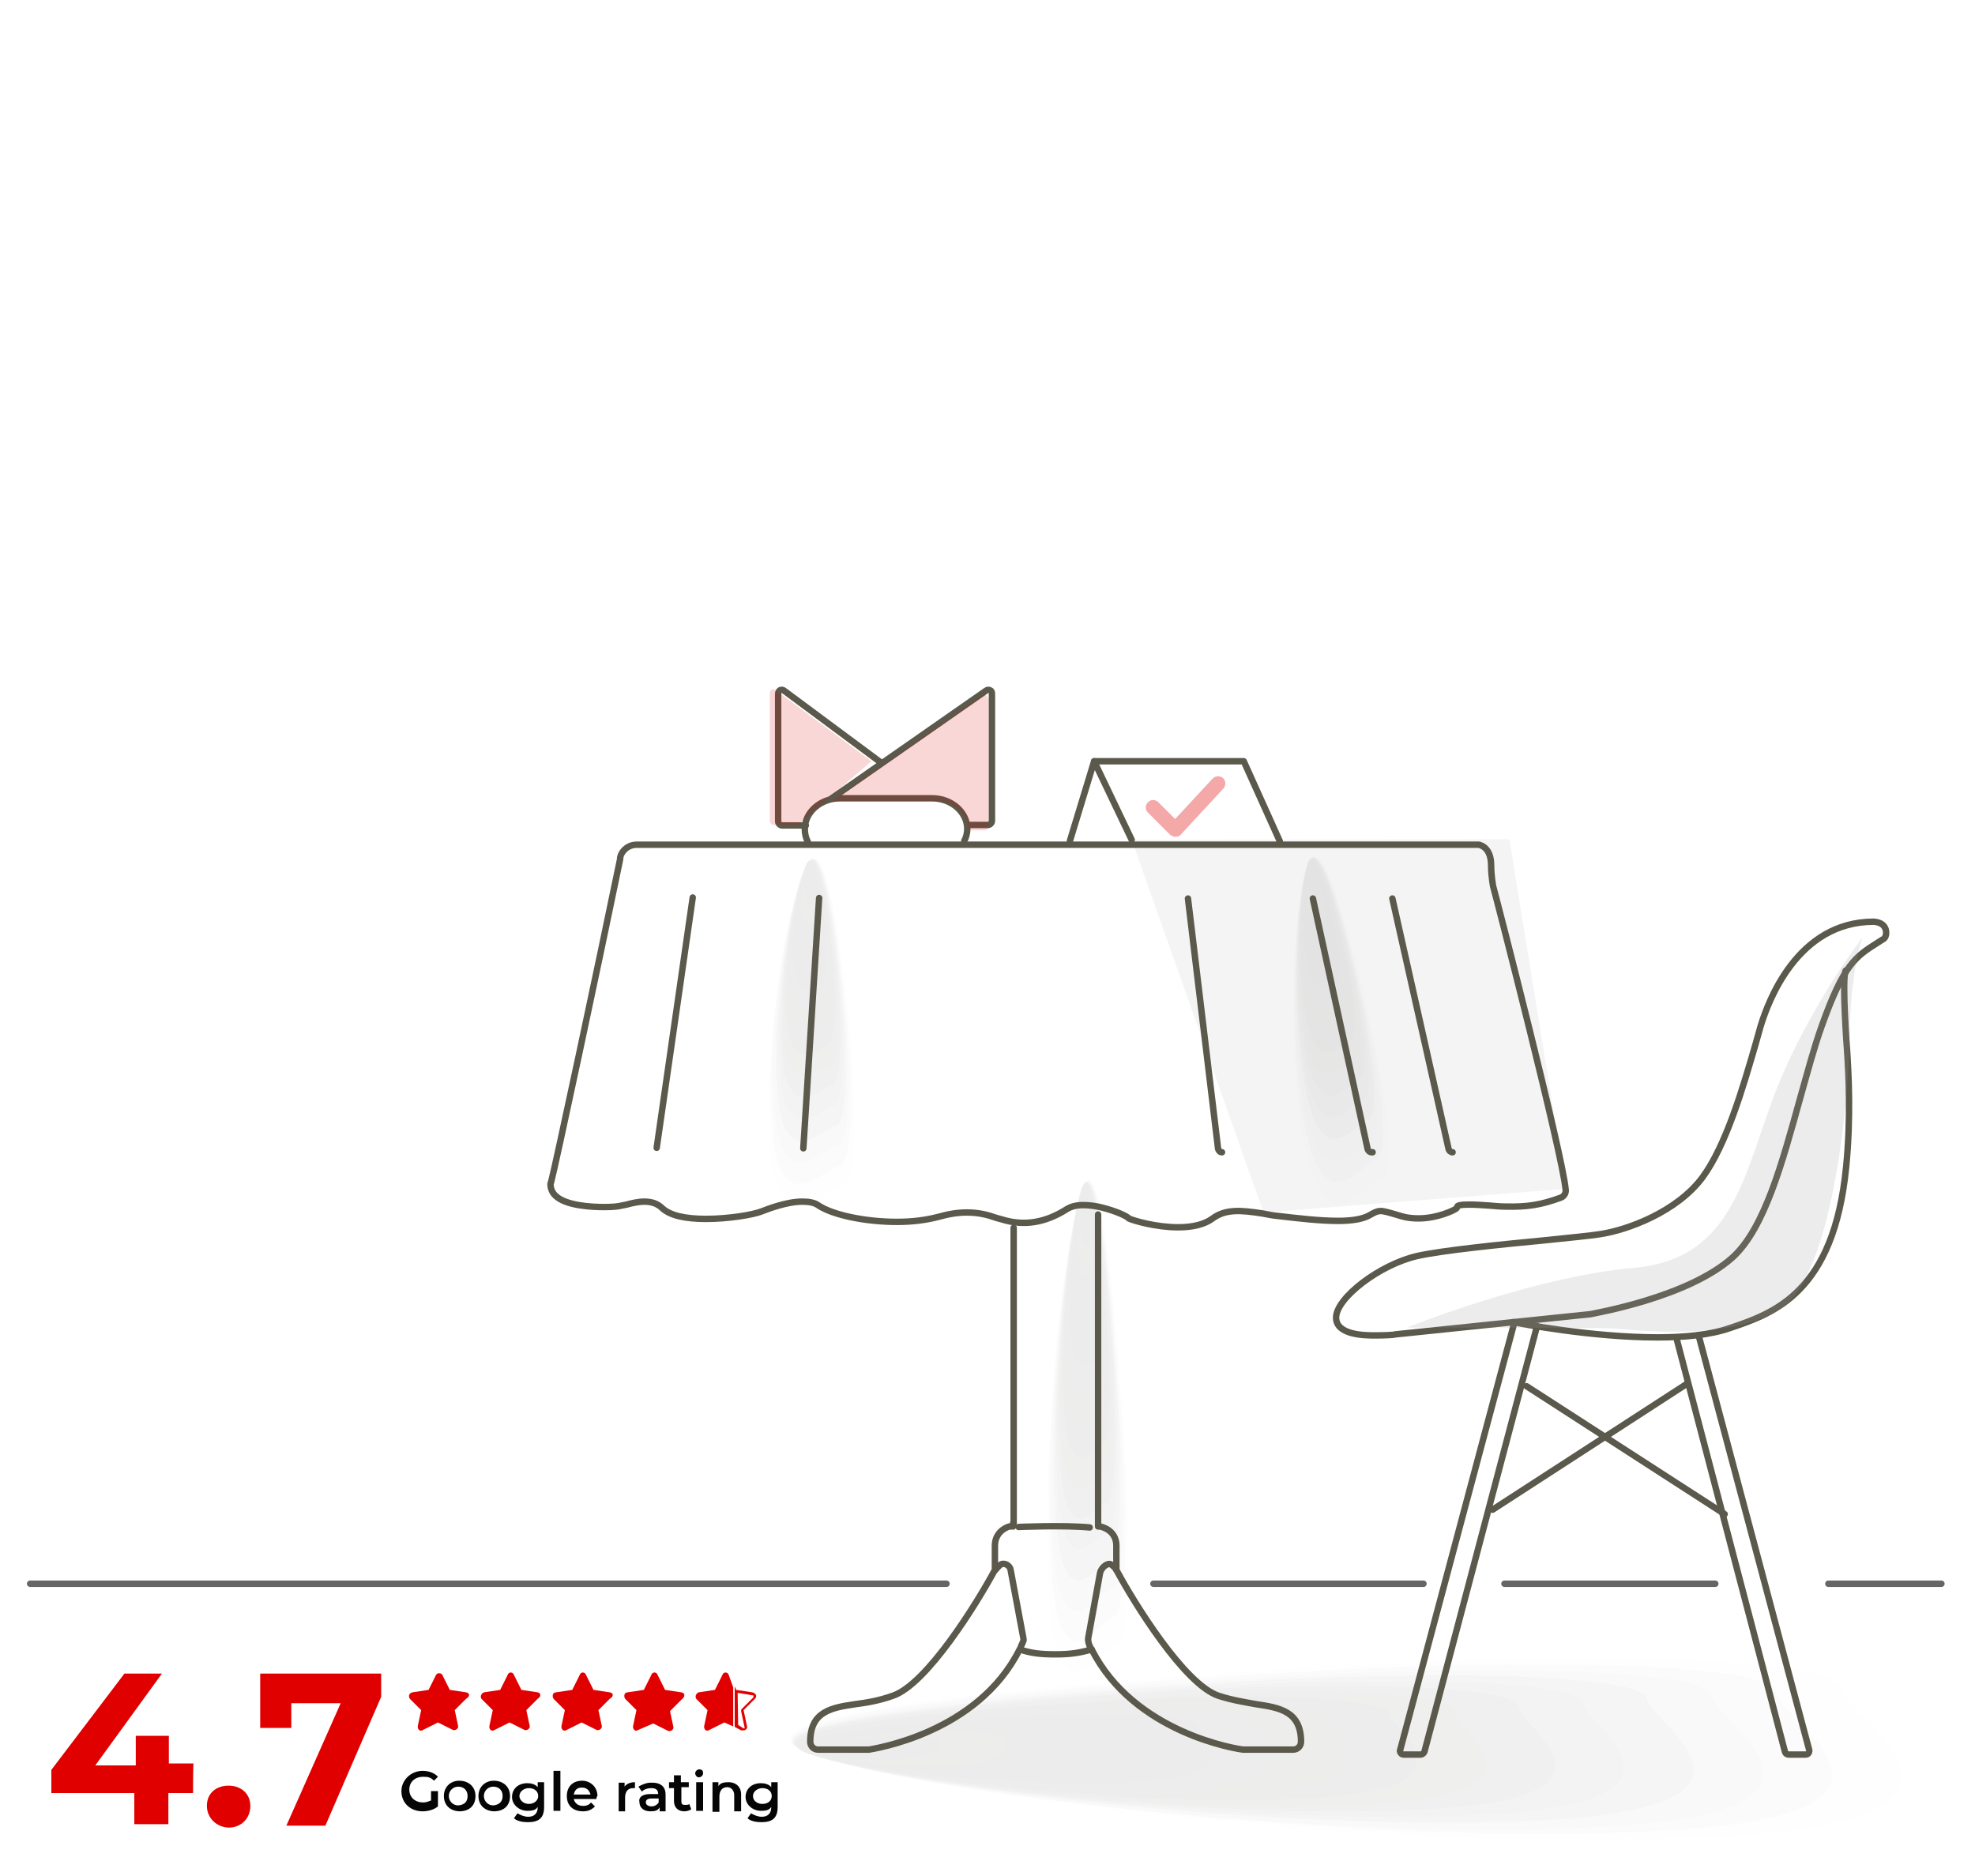 <?xml version="1.0" encoding="utf-8"?>
<!-- Generator: Adobe Illustrator 27.8.0, SVG Export Plug-In . SVG Version: 6.00 Build 0)  -->
<svg version="1.1" xmlns="http://www.w3.org/2000/svg" xmlns:xlink="http://www.w3.org/1999/xlink" x="0px" y="0px"
	 viewBox="0 0 400 380" style="enable-background:new 0 0 400 380;" xml:space="preserve">
<style type="text/css">
	.st0{fill:none;stroke:#666666;stroke-width:1.3;stroke-linecap:round;stroke-linejoin:round;stroke-miterlimit:10;}
	.st1{opacity:0.13;fill:#ADADAD;enable-background:new    ;}
	.st2{opacity:0.19;}
	.st3{fill:#A09C9B;fill-opacity:0;}
	.st4{opacity:6.250000e-02;fill:#A09C9B;enable-background:new    ;}
	.st5{opacity:0.125;fill:#A09C9B;enable-background:new    ;}
	.st6{opacity:0.188;fill:#A09C9B;enable-background:new    ;}
	.st7{opacity:0.25;fill:#A09C9B;enable-background:new    ;}
	.st8{opacity:0.312;fill:#A09C9B;enable-background:new    ;}
	.st9{opacity:0.375;fill:#A09C9B;enable-background:new    ;}
	.st10{opacity:0.438;fill:#A09C9B;enable-background:new    ;}
	.st11{opacity:0.5;fill:#A09C9B;enable-background:new    ;}
	.st12{opacity:0.562;fill:#A09C9B;enable-background:new    ;}
	.st13{opacity:0.625;fill:#A09C9B;enable-background:new    ;}
	.st14{opacity:0.688;fill:#A09C9B;enable-background:new    ;}
	.st15{opacity:0.75;fill:#A09C9B;enable-background:new    ;}
	.st16{opacity:0.812;fill:#A09C9B;enable-background:new    ;}
	.st17{opacity:0.875;fill:#A09C9B;enable-background:new    ;}
	.st18{opacity:0.938;fill:#A09C9B;enable-background:new    ;}
	.st19{fill:#A09C9B;}
	.st20{fill:none;stroke:#5A594B;stroke-width:1.3;stroke-linecap:round;stroke-linejoin:round;stroke-miterlimit:10;}
	.st21{opacity:0.16;fill:#E00000;enable-background:new    ;}
	.st22{fill:#E00000;}
	.st23{fill:#050505;}
	.st24{opacity:0.34;fill:#E00000;enable-background:new    ;}
	.st25{display:none;}
</style>
<g id="Layer_1">
	<path class="st0" d="M404.8,322.5"/>
	<polygon class="st1" points="305.7,170 229.2,170.1 255.9,245.6 317.2,240.8 	"/>
	<g class="st2">
		<path class="st3" d="M226.5,338.9c-2.7,0.2-12.2,18.3-14.4-9.3c-2.7-34.6,4.6-90.3,8.4-90.7c2.7-0.3,5.3,22.1,7.3,49.6
			C229.9,316.1,229.3,338.7,226.5,338.9z"/>
		<path class="st4" d="M226.1,333.1c-2.6,0.2-11.5,17-13.5-8.9c-2.5-32.5,4.3-84.8,7.9-85.2c2.6-0.3,5.1,20.7,6.9,46.7
			C229.2,311.6,228.7,332.9,226.1,333.1z"/>
		<path class="st5" d="M225.6,327.3c-2.4,0.2-10.8,15.8-12.6-8.5c-2.4-30.5,4.1-79.4,7.4-79.8c2.4-0.2,4.8,19.5,6.5,43.8
			C228.7,307.2,228.1,327.2,225.6,327.3z"/>
		<path class="st6" d="M225.2,321.6c-2.3,0.2-10.1,14.6-11.9-8.1c-2.2-28.4,3.8-73.9,6.9-74.3c2.3-0.2,4.6,18.1,6.1,40.9
			C228.1,302.8,227.5,321.4,225.2,321.6z"/>
		<path class="st7" d="M224.9,315.9c-2.1,0.1-9.4,13.4-11-7.7c-2-26.4,3.5-68.5,6.4-68.8c2.1-0.2,4.2,16.9,5.7,38
			S227,315.6,224.9,315.9z"/>
		<path class="st8" d="M224.5,310.1c-1.9,0.1-8.7,12.1-10.2-7.4c-1.8-24.4,3.1-63.1,5.8-63.4c1.9-0.2,3.9,15.6,5.4,35.1
			C226.9,293.9,226.4,309.9,224.5,310.1z"/>
		<path class="st9" d="M224.1,304.3c-1.8,0.1-7.9,10.9-9.3-6.9c-1.7-22.3,2.8-57.7,5.4-57.9c1.8-0.2,3.6,14.3,5,32.2
			C226.3,289.5,225.9,304.1,224.1,304.3z"/>
		<path class="st10" d="M223.6,298.5c-1.7,0.1-7.2,9.7-8.5-6.6c-1.5-20.3,2.6-52.2,4.8-52.5c1.7-0.1,3.3,13,4.4,29.3
			C225.7,285,225.3,298.4,223.6,298.5z"/>
		<path class="st11" d="M223.2,292.8c-1.5,0.1-6.5,8.4-7.6-6.2c-1.4-18.3,2.3-46.8,4.4-47c1.5-0.1,3,11.7,4,26.4
			C225.2,280.6,224.8,292.7,223.2,292.8z"/>
		<path class="st12" d="M222.8,287c-1.3,0.1-5.8,7.2-6.8-5.9c-1.3-16.2,2-41.3,3.8-41.5c1.3-0.1,2.8,10.4,3.6,23.5
			C224.5,276.2,224.1,286.9,222.8,287z"/>
		<path class="st13" d="M222.4,281.2c-1.2,0.1-4.9,6-5.9-5.4c-1.1-14.1,1.7-35.9,3.3-36.1c1.2-0.1,2.4,9.1,3.3,20.6
			C224,271.8,223.6,281.1,222.4,281.2z"/>
		<path class="st14" d="M221.9,275.5c-1.1,0.1-4.3,4.8-5-5.1c-0.9-12.1,1.4-30.4,2.9-30.6c1.1-0.1,2.2,7.8,2.9,17.7
			C223.3,267.4,223,275.4,221.9,275.5z"/>
		<path class="st15" d="M221.5,269.8c-0.9,0.1-3.5,3.5-4.2-4.7c-0.7-10,1.2-25,2.3-25.1c0.9-0.1,1.9,6.6,2.5,14.8
			C222.8,262.9,222.5,269.7,221.5,269.8z"/>
		<path class="st16" d="M221.1,264c-0.7,0.1-2.8,2.3-3.3-4.4c-0.6-7.9,0.9-19.6,1.9-19.7c0.7-0.1,1.5,5.2,2.1,11.8
			C222.1,258.5,221.9,263.9,221.1,264z"/>
		<path class="st17" d="M220.7,258.2c-0.6,0.1-2.1,1-2.5-3.9c-0.4-5.9,0.6-14.1,1.3-14.2c0.6-0.1,1.3,4,1.6,8.9
			C221.5,254,221.3,258.2,220.7,258.2z"/>
		<path class="st18" d="M220.4,252.4c-0.5,0.1-1.3-0.1-1.6-3.5c-0.3-3.8,0.3-8.7,0.8-8.8c0.5-0.1,1,2.7,1.2,6.1
			C220.9,249.6,220.7,252.4,220.4,252.4z"/>
		<path class="st19" d="M219.9,246.7c-0.2,0-0.6-1.4-0.8-3.2c-0.1-1.8,0-3.2,0.3-3.2c0.2,0,0.6,1.4,0.8,3.2S220.3,246.6,219.9,246.7
			z"/>
	</g>
	<g class="st2">
		<path class="st3" d="M170.8,244.3c-2.8,0.2-13,13-15.1-6.5c-2.7-24.4,5.1-63.8,9.1-64.1c2.8-0.2,5.6,15.6,7.6,35
			C174.5,228.2,173.7,244.1,170.8,244.3z"/>
		<path class="st4" d="M170.4,240.3c-2.7,0.2-12.2,12.1-14.2-6.2c-2.5-23,4.8-59.9,8.7-60.2c2.7-0.2,5.3,14.6,7.2,33
			C173.8,225.1,173.2,240,170.4,240.3z"/>
		<path class="st5" d="M169.9,236.2c-2.6,0.2-11.5,11.2-13.3-6c-2.4-21.6,4.6-56.1,8.1-56.4c2.6-0.2,5,13.7,6.7,30.9
			C173.3,221.9,172.5,236,169.9,236.2z"/>
		<path class="st6" d="M169.5,232.1c-2.4,0.1-10.7,10.3-12.5-5.7c-2.3-20.1,4.2-52.2,7.6-52.5c2.4-0.2,4.8,12.8,6.3,28.8
			C172.6,218.8,172,232,169.5,232.1z"/>
		<path class="st7" d="M169.2,228.1c-2.2,0.1-9.9,9.5-11.6-5.4c-2-18.6,3.9-48.4,7-48.6c2.2-0.2,4.4,11.9,5.9,26.8
			C172,215.8,171.4,227.9,169.2,228.1z"/>
		<path class="st8" d="M168.8,224c-2.1,0.1-9.2,8.6-10.7-5.2c-1.8-17.2,3.5-44.6,6.4-44.8c2.1-0.2,4.1,11,5.5,24.8
			S170.8,223.9,168.8,224z"/>
		<path class="st9" d="M168.4,219.9c-1.9,0.1-8.4,7.7-9.8-4.9c-1.7-15.7,3.2-40.8,5.9-40.9c1.9-0.2,3.7,10.1,5.1,22.7
			C170.8,209.4,170.3,219.8,168.4,219.9z"/>
		<path class="st10" d="M167.9,215.8c-1.8,0.1-7.7,6.9-8.9-4.6c-1.6-14.3,3-36.9,5.3-37.1c1.8-0.1,3.4,9.2,4.6,20.7
			C170.2,206.3,169.7,215.7,167.9,215.8z"/>
		<path class="st11" d="M167.5,211.8c-1.5,0.1-6.9,6-8-4.4c-1.4-12.9,2.6-33,4.8-33.2c1.5-0.1,3.2,8.3,4.2,18.6
			C169.6,203.2,169.2,211.7,167.5,211.8z"/>
		<path class="st12" d="M167.1,207.7c-1.4,0.1-6.1,5.1-7.1-4.1c-1.3-11.4,2.3-29.2,4.2-29.3c1.4-0.1,2.9,7.4,3.8,16.6
			C168.9,200,168.5,207.6,167.1,207.7z"/>
		<path class="st13" d="M166.7,203.6c-1.3,0.1-5.2,4.2-6.2-3.8c-1.1-9.9,1.9-25.4,3.6-25.5c1.3-0.1,2.5,6.4,3.4,14.5
			C168.4,196.9,167.9,203.5,166.7,203.6z"/>
		<path class="st14" d="M166.2,199.6c-1.2,0.1-4.6,3.4-5.3-3.6c-0.9-8.5,1.6-21.5,3.1-21.6c1.2-0.1,2.2,5.5,3,12.5
			C167.7,193.8,167.4,199.5,166.2,199.6z"/>
		<path class="st15" d="M165.8,195.5c-0.9,0.1-3.7,2.5-4.4-3.3c-0.7-7.1,1.4-17.7,2.5-17.7c0.9-0.1,2,4.7,2.5,10.5
			C167.2,190.7,166.8,195.4,165.8,195.5z"/>
		<path class="st16" d="M165.4,191.4c-0.8,0.1-2.9,1.7-3.5-3.1c-0.6-5.6,1-13.8,2-13.9c0.8-0.1,1.6,3.7,2.1,8.4
			C166.5,187.5,166.3,191.3,165.4,191.4z"/>
		<path class="st17" d="M164.9,187.3c-0.6,0.1-2.2,0.7-2.6-2.7c-0.4-4.2,0.7-10,1.4-10c0.6-0.1,1.3,2.8,1.6,6.3
			C165.8,184.4,165.6,187.3,164.9,187.3z"/>
		<path class="st18" d="M164.6,183.3c-0.5,0.1-1.4-0.1-1.7-2.5c-0.3-2.7,0.3-6.1,0.8-6.2c0.5-0.1,1,1.9,1.2,4.3
			C165.3,181.3,165,183.3,164.6,183.3z"/>
		<path class="st19" d="M164.2,179.2c-0.3,0-0.7-1-0.8-2.3c-0.1-1.3,0-2.3,0.4-2.3c0.3,0,0.7,1,0.8,2.3
			C164.7,178.2,164.6,179.2,164.2,179.2z"/>
	</g>
	<g class="st2">
		<path class="st3" d="M280.6,242.8c-2.8,0.5-11.3,14.4-15.8-4.7c-5.6-24-2.5-63.9,1.4-64.7c2.8-0.6,7.4,14.8,11.7,33.9
			C282.3,226.3,283.5,242.2,280.6,242.8z"/>
		<path class="st4" d="M279.7,238.8c-2.7,0.5-10.7,13.4-14.9-4.5c-5.3-22.5-2.4-60.1,1.4-60.8c2.7-0.6,7,13.9,11.1,31.9
			C281.3,223.3,282.4,238.2,279.7,238.8z"/>
		<path class="st5" d="M278.7,234.8c-2.5,0.5-10,12.5-13.9-4.3c-5-21.1-2.2-56.3,1.2-56.9c2.5-0.5,6.6,13,10.4,29.9
			C280.3,220.2,281.3,234.3,278.7,234.8z"/>
		<path class="st6" d="M277.8,230.8c-2.4,0.4-9.4,11.5-13.1-4.1c-4.6-19.7-2-52.3,1.2-53.1c2.4-0.5,6.3,12.1,9.7,27.9
			C279.3,217.2,280.2,230.4,277.8,230.8z"/>
		<path class="st7" d="M277.1,226.8c-2.2,0.4-8.7,10.6-12.2-4c-4.2-18.3-1.9-48.5,1.1-49.1c2.1-0.4,5.8,11.3,9.1,25.9
			S279.2,226.4,277.1,226.8z"/>
		<path class="st8" d="M276.1,222.8c-2,0.4-8.1,9.6-11.3-3.9c-3.9-16.9-1.8-44.7,1-45.2c2-0.4,5.4,10.5,8.5,23.9
			C277.3,211.1,278.2,222.4,276.1,222.8z"/>
		<path class="st9" d="M275.2,218.8c-1.9,0.3-7.4,8.7-10.3-3.7c-3.6-15.4-1.7-40.8,1-41.3c1.9-0.4,4.9,9.5,7.8,22
			C276.4,208.1,277.1,218.4,275.2,218.8z"/>
		<path class="st10" d="M274.3,214.8c-1.8,0.3-6.8,7.8-9.4-3.5c-3.3-14-1.5-37,0.8-37.5c1.8-0.3,4.5,8.7,7,20
			C275.4,205.1,276.1,214.5,274.3,214.8z"/>
		<path class="st11" d="M273.4,210.8c-1.5,0.3-6.1,6.8-8.5-3.4c-2.9-12.6-1.3-33.1,0.8-33.5c1.5-0.3,4.1,7.8,6.4,18
			C274.5,202,275.1,210.5,273.4,210.8z"/>
		<path class="st12" d="M272.5,206.9c-1.4,0.3-5.5,5.8-7.6-3.2c-2.6-11.2-1.2-29.3,0.7-29.6c1.4-0.3,3.8,7,5.7,16
			C273.4,199,273.9,206.6,272.5,206.9z"/>
		<path class="st13" d="M271.6,202.8c-1.3,0.2-4.7,4.8-6.6-3.1c-2.3-9.7-1.1-25.4,0.5-25.8c1.3-0.3,3.3,6.1,5.1,14
			C272.5,196,272.9,202.6,271.6,202.8z"/>
		<path class="st14" d="M270.7,198.9c-1.1,0.2-4.2,3.9-5.7-2.9c-1.9-8.4-1-21.5,0.5-21.8c1.1-0.2,2.9,5.2,4.4,12
			C271.5,193,271.8,198.7,270.7,198.9z"/>
		<path class="st15" d="M269.8,194.9c-0.9,0.2-3.4,2.9-4.8-2.7c-1.6-6.9-0.8-17.7,0.4-17.9c0.9-0.2,2.5,4.4,3.8,10.1
			C270.5,189.9,270.8,194.7,269.8,194.9z"/>
		<path class="st16" d="M268.9,190.9c-0.8,0.2-2.7,2-3.8-2.6c-1.2-5.5-0.6-13.9,0.4-14.1c0.8-0.2,2,3.5,3.1,8
			C269.5,186.9,269.7,190.7,268.9,190.9z"/>
		<path class="st17" d="M267.9,186.9c-0.6,0.1-2.1,1-2.9-2.4c-0.9-4.1-0.5-10,0.2-10.1c0.6-0.1,1.6,2.6,2.4,6.1
			C268.5,183.9,268.6,186.8,267.9,186.9z"/>
		<path class="st18" d="M267.2,182.9c-0.5,0.1-1.4,0.1-2-2.3c-0.6-2.7-0.4-6.1,0.1-6.2c0.5-0.1,1.3,1.7,1.7,4.1
			C267.5,180.8,267.5,182.8,267.2,182.9z"/>
		<path class="st19" d="M266.2,178.9c-0.3,0-0.8-0.9-1.1-2.1c-0.3-1.2-0.3-2.3,0.1-2.3c0.3,0,0.8,0.9,1.1,2.1
			C266.6,177.8,266.6,178.8,266.2,178.9z"/>
	</g>
	<g class="st2">
		<path class="st3" d="M385.7,341.1c0.5,6,41.1,27.6-21.3,31.7c-78.2,5.1-203.7-12.2-204.7-20.6c-0.7-6,49.9-11.4,112.3-15.2
			C334.3,333,385.2,334.9,385.7,341.1z"/>
		<path class="st4" d="M372.7,341.9c0.5,5.7,38.2,26-20.4,29.8c-73.5,4.9-191.5-11.4-192.2-19.5c-0.7-5.7,46.9-10.8,105.7-14.4
			C324.2,334.3,372.1,336,372.7,341.9z"/>
		<path class="st5" d="M359.6,342.7c0.5,5.4,35.5,24.4-19.6,27.9c-69,4.6-179.2-10.8-179.9-18.2c-0.5-5.4,44-10.3,99-13.5
			C314.2,335.4,359.3,337.3,359.6,342.7z"/>
		<path class="st6" d="M346.7,343.5c0.3,5.1,32.7,22.8-18.6,26.3c-64.3,4.3-166.8-10-167.7-17.1c-0.5-5.1,41.1-9.8,92.4-12.7
			C304.2,336.8,346.2,338.4,346.7,343.5z"/>
		<path class="st7" d="M333.6,344.1c0.3,4.6,30,21.1-17.7,24.4c-59.6,3.8-154.6-9.2-155.2-15.7c-0.5-4.6,38.2-8.9,86-11.9
			C294.4,337.8,333.1,339.5,333.6,344.1z"/>
		<path class="st8" d="M320.5,344.9c0.3,4.3,27.2,19.5-17,22.5c-55.1,3.5-142.3-8.4-143-14.4c-0.5-4.3,35.4-8.4,79.4-11.1
			S320.3,340.6,320.5,344.9z"/>
		<path class="st9" d="M307.5,345.7c0.3,4.1,24.5,17.9-15.9,20.6c-50.4,3.3-130.2-7.6-130.7-13.3c-0.5-4.1,32.3-7.6,72.9-10.3
			C274.2,340.3,307.1,341.6,307.5,345.7z"/>
		<path class="st10" d="M294.4,346.5c0.3,3.8,21.8,16.3-15,18.7c-45.8,3-117.8-7-118.4-11.9c-0.3-3.8,29.5-7,66.3-9.2
			C264.1,341.6,294.2,342.7,294.4,346.5z"/>
		<path class="st11" d="M281.5,347.3c0.3,3.3,18.9,14.6-14.3,16.8c-41.2,2.7-105.5-6.2-106-10.8c-0.3-3.3,26.5-6.5,59.6-8.4
			C254.1,342.7,281.2,343.8,281.5,347.3z"/>
		<path class="st12" d="M268.5,348.1c0.3,3,16.1,13-13.4,14.9c-36.5,2.4-93.3-5.4-93.7-9.5c-0.3-3,23.6-6,53.1-7.6
			C244,344.1,268.3,345.2,268.5,348.1z"/>
		<path class="st13" d="M255.4,349c0.2,2.7,13.4,11.1-12.4,13c-31.8,2.2-81-4.6-81.4-8.1c-0.3-2.7,20.6-5.1,46.5-6.8
			C234.1,345.2,255.2,346.2,255.4,349z"/>
		<path class="st14" d="M242.5,349.8c0.2,2.4,10.7,9.8-11.6,11.1c-27.3,1.6-68.7-3.8-69-7c-0.3-2.4,17.7-4.6,40-6
			C224.1,346.5,242.2,347.3,242.5,349.8z"/>
		<path class="st15" d="M229.5,350.6c0.2,1.9,7.9,7.9-10.7,9.2c-22.6,1.4-56.5-3.3-56.6-5.7c-0.2-1.9,14.9-4.1,33.5-5.1
			C214.1,347.6,229.3,348.4,229.5,350.6z"/>
		<path class="st16" d="M216.4,351.4c0.2,1.6,5.2,6.2-9.9,7.3c-17.9,1.1-44.2-2.4-44.4-4.6c-0.2-1.6,11.9-3.3,26.8-4.3
			C203.9,349,216.2,349.5,216.4,351.4z"/>
		<path class="st17" d="M203.3,352.2c0.2,1.4,2.3,4.6-8.9,5.4c-13.4,0.8-31.8-1.6-32-3.3c-0.2-1.4,9.1-2.7,20.2-3.3
			C193.9,350.3,203.3,350.9,203.3,352.2z"/>
		<path class="st18" d="M190.3,352.8c0.2,1.1-0.3,3-8,3.5c-8.7,0.5-19.6-0.8-19.8-1.9c-0.2-1.1,6.1-2.2,13.8-2.4
			C183.9,351.4,190.3,351.9,190.3,352.8z"/>
		<path class="st19" d="M177.3,353.6c0,0.5-3.2,1.4-7.2,1.6c-4,0.3-7.3,0-7.3-0.8c0-0.5,3.2-1.4,7.2-1.6
			C174.1,352.5,177.2,352.8,177.3,353.6z"/>
	</g>
	<g>
		<g>
			<path class="st20" d="M223.2,244.6c-1.2-0.3-2.5-0.5-3.8-0.5c-1.4,0-2.5,0.3-3.3,0.8c-4.4,2.8-8.7,3.5-13.2,2.1l-1.1-0.3
				c-1.7-0.6-3.5-1.1-6-1.1c-1.8,0-3.7,0.3-5.8,0.9c-2.3,0.6-5.1,1-8.3,1c-6.5,0-13-1.4-15.9-3.3c-0.8-0.6-1.9-0.8-3.3-0.8
				c-3.2,0-7,1.5-8.3,2c-1.8,0.7-6.8,1.5-11.2,1.5c-4.3,0-7.2-0.7-8.8-2.1c-1-1-2.2-1.4-3.7-1.4c-1.2,0-2.5,0.3-3.6,0.6l-1,0.2
				c-0.7,0.2-2,0.3-3.5,0.3c-2.3,0-7.9-0.2-10-2.4c-0.6-0.6-0.9-1.4-0.9-2.2c0-0.1,0-0.3,0.1-0.4c0.8-2.9,9.6-44.1,14-65.5
				c0,0-0.1-0.9,0.9-1.9c0.4-0.4,1.2-1,2.5-1h170.4c0.1,0,0.3,0,0.4,0.1c0.4,0.1,2.2,0.8,2.2,4.1c0,2.1,0.4,4.2,0.4,4.2
				c0.6,2.1,14.1,54.5,14.7,61.5c0.1,0.7-0.4,1.4-1,1.6c-4.1,1.5-6.9,1.9-11.2,1.8c-1,0-2.1-0.1-3.2-0.2c-1.4-0.1-2.9-0.2-4.2-0.2
				c-1.8,0-2.2,0.2-2.3,0.3c-0.1,0.4-0.2,0.5-0.6,0.7c-0.1,0.1-3.4,1.8-7.3,1.8c-1.1,0-2.2-0.1-3.3-0.4l-1-0.3
				c-1.7-0.5-2.7-0.8-3.4-0.8c-0.6,0-1.1,0.2-2.3,0.9c-1.3,0.7-3.3,1.1-6.3,1.1c-3.6,0-8-0.5-12.2-1c-1.1-0.1-2.1-0.3-3.1-0.5
				c-4.5-0.7-7.5-0.9-10.1,1c-1.6,1.2-4,1.8-7,1.8c-4.4,0-8.9-1.3-10-1.8C228.4,246.4,226,245.3,223.2,244.6"/>
		</g>
		<g>
			<line class="st20" x1="205.3" y1="308.5" x2="205.3" y2="248.7"/>
			<path class="st20" d="M222.4,308.5v0.7h0.4c1.4,0.3,3.3,1.4,3.3,3.9v4.9c3.6,6.7,13.8,23.2,20.7,25.5c2.8,0.9,5.4,1.3,7.6,1.7
				c4.7,0.7,9.1,1.4,9.1,7.6c0,0.9-0.7,1.6-1.6,1.6h-10.1c-1.1-0.1-22.1-3.3-30.7-20.3c-2.4,0.7-4.3,1-7.3,1s-4.9-0.2-7.3-1
				c-8.5,17-29.5,20.1-30.5,20.3l-10.3,0c-0.9,0-1.6-0.7-1.6-1.6c0-6.2,4.4-6.9,9.1-7.6c2.3-0.3,4.8-0.7,7.6-1.7
				c6.9-2.3,17.1-18.8,20.7-25.5v-4.9c0-2.5,1.9-3.6,2.9-3.9l0.8,0v-0.7"/>
			<path class="st20" d="M222.4,246v62.4"/>
		</g>
		<g>
			<path class="st20" d="M201.6,318c0.2-0.2,0.9-1.1,1.3-1.2c0.8-0.2,1.7,0.4,1.8,1.3l2.6,13.9c0.1,0.4-0.5,1.3-0.6,1.7"/>
		</g>
		<g>
			<path class="st20" d="M221.1,334.1c-0.5-0.6-0.8-1.7-0.7-2.3l2.4-13.2c0.2-0.9,1.2-1.9,2-1.8c0.4,0.1,1.1,0.8,1.3,1.2"/>
		</g>
	</g>
	<g>
		<path class="st20" d="M162.7,232.6l3.2-50.7"/>
	</g>
	<g>
		<path class="st20" d="M133,232.5l7.3-50.7"/>
	</g>
	<g>
		<path class="st20" d="M247.5,233.4c-0.4,0-0.7-0.3-0.8-0.7l-6.1-50.7"/>
	</g>
	<g>
		<path class="st20" d="M278,233.4c-0.1,0-0.1,0-0.2,0c-0.4,0-0.7-0.3-0.8-0.6L265.9,182"/>
	</g>
	<g>
		<path class="st20" d="M294.2,233.4c-0.4,0-0.7-0.3-0.8-0.6L282,182"/>
	</g>
	<g>
		<path class="st20" d="M278.5,270.5c-1.9,0-7.9,0-7.9-3.6c0-4,8.9-10.8,16.5-12.5c4.9-1.1,16.6-2.3,26.1-3.2
			c4.8-0.5,8.9-0.9,10.8-1.2c5.5-0.8,15.6-4.5,20.8-11.5c4.8-6.5,8.2-18.2,10.7-26.8l1.1-3.9c1.5-4.9,7.4-21.1,22.9-21.1
			c1.3,0.1,1.9,0.6,2.2,1.1c0.3,0.4,0.4,1.3,0.2,1.8c-0.1,0.3-0.3,0.6-0.6,0.7l-1.1,0.7c-4.4,2.8-6.8,4.3-11.3,17
			c-1.5,4.2-2.8,9.1-4.3,14.4c-3.6,13-7.2,26.4-13.7,32.3c-9,8.1-28,11.3-28.8,11.5l-39.6,4.1C282.4,270.4,280.6,270.5,278.5,270.5z
			"/>
	</g>
	<g>
		<path class="st20" d="M306.5,267.8c0.9,0.2,15.7,3.1,29.2,3.1c5.5,0,10.7-0.5,14.7-1.9c8.9-3,21-7.2,23.5-32.6
			c1-10,0.5-18.8,0.2-23.5c0,0-1.1-14.4-0.3-16.3"/>
	</g>
	<g>
		<path class="st20" d="M311.3,268.6l-22.8,86.2c-0.1,0.3-0.4,0.6-0.8,0.6h-3.4c-0.2,0-0.5-0.1-0.6-0.3c-0.2-0.2-0.2-0.5-0.1-0.7
			l23.1-86.5"/>
	</g>
	<g>
		<path class="st20" d="M340.5,269.5"/>
		<path class="st20" d="M344,270.4l22.4,84c0.1,0.2,0,0.5-0.1,0.7c-0.1,0.2-0.4,0.3-0.6,0.3h-3.4c-0.4,0-0.7-0.2-0.8-0.6l-21.9-83.5
			"/>
	</g>
	<g>
		<line class="st20" x1="302.3" y1="305.8" x2="341.5" y2="280.4"/>
	</g>
	<g>
		<line class="st20" x1="309.2" y1="280.8" x2="349.3" y2="306.7"/>
	</g>
	<g>
		<path class="st20" d="M163.6,170.5c-0.4-0.8-0.6-1.6-0.6-2.6c0-3.4,3.2-6.2,7.1-6.2h18.7c3.9,0,7.1,2.8,7.1,6.2
			c0,0.8-0.2,1.7-0.6,2.4"/>
	</g>
	<g>
		<path class="st20" d="M194.3,165.6"/>
		<path class="st20" d="M168.3,161.8l31.4-21.9c0.2-0.2,0.6-0.2,0.8-0.1c0.3,0.1,0.4,0.4,0.4,0.7v25.8c0,0.4-0.4,0.8-0.8,0.8h-3.8"
			/>
	</g>
	<path class="st20" d="M207.3,197.8"/>
	<g>
		<path class="st20" d="M178.1,156.2"/>
		<path class="st20" d="M163.2,167.2h-4.8c-0.4,0-0.8-0.4-0.8-0.8v-25.9c0-0.3,0.2-0.6,0.4-0.7c0.3-0.1,0.6-0.1,0.8,0.1l19.4,14.4"
			/>
	</g>
	<g>
		<path class="st20" d="M176.4,156.2"/>
		<path class="st21" d="M161.5,167.1h-4.8c-0.4,0-0.8-0.4-0.8-0.8v-25.9c0-0.3,0.2-0.6,0.4-0.7c0.3-0.1,0.6-0.1,0.8,0.1l19.4,14.4
			L161.5,167.1z"/>
	</g>
	<line class="st0" x1="370.3" y1="320.8" x2="393.2" y2="320.8"/>
	<line class="st0" x1="304.7" y1="320.8" x2="347.4" y2="320.8"/>
	<line class="st0" x1="233.6" y1="320.8" x2="288.3" y2="320.8"/>
	<line class="st0" x1="6.1" y1="320.8" x2="191.7" y2="320.8"/>
	<g>
		<path class="st22" d="M94.4,342.8l-3.3-0.5l-1.5-3c-0.2-0.5-1.1-0.5-1.3,0l-1.5,3l-3.3,0.5c-0.7,0.2-0.8,0.8-0.5,1.3l2.3,2.3
			l-0.7,3.3c0,0.7,0.5,1.1,1.1,0.7l3-1.5l3,1.5c0.5,0.2,1.1-0.2,1.1-0.7l-0.7-3.3l2.3-2.3C95.3,343.6,95.1,342.9,94.4,342.8z"/>
		<path class="st22" d="M108.9,342.8l-3.3-0.5l-1.5-3c-0.2-0.7-1.1-0.7-1.3,0l-1.5,3l-3.3,0.5c-0.5,0.2-0.8,0.8-0.5,1.3l2.3,2.3
			l-0.7,3.3c0,0.7,0.5,1.1,1.1,0.7l3-1.5l3,1.5c0.5,0.2,1.1-0.2,1.1-0.7l-0.7-3.3l2.3-2.3C109.7,343.6,109.5,342.9,108.9,342.8z"/>
		<path class="st22" d="M123.5,342.8l-3.3-0.5l-1.5-3c-0.2-0.7-1.1-0.7-1.3,0l-1.5,3l-3.3,0.5c-0.7,0-0.8,0.8-0.5,1.3l2.3,2.3
			l-0.7,3.3c0,0.7,0.5,1.1,1.1,0.7l3-1.5l3,1.5c0.5,0.2,1.1-0.2,1.1-0.7l-0.7-3.3l2.3-2.3C124.4,343.6,124.2,342.9,123.5,342.8z"/>
		<path class="st22" d="M138,342.8l-3.3-0.5l-1.5-3c-0.2-0.7-1.1-0.7-1.3,0l-1.5,3l-3.3,0.5c-0.7,0-0.8,0.8-0.5,1.3l2.3,2.3
			l-0.7,3.3c0,0.7,0.5,1.1,1.1,0.7l3-1.3l3,1.5c0.5,0.2,1.1-0.2,1.1-0.7l-0.7-3.3l2.3-2.3C138.9,343.6,138.7,342.9,138,342.8z"/>
		<path class="st22" d="M147.6,339.3c-0.2-0.7-1.1-0.7-1.3,0l-1.5,3l-3.3,0.5c-0.5,0.2-0.8,0.8-0.5,1.3l2.3,2.3l-0.7,3.3
			c0,0.7,0.5,1.1,1.1,0.7l3-1.5l1.8,0.8v-7.9L147.6,339.3z"/>
		<g>
			<path class="st22" d="M149.4,342.9l3,0.5c0.2,0,0.2,0,0.2,0.2v0.2l-2.3,2.3c-0.2,0.2-0.2,0.2-0.2,0.5l0.7,3.3v0.2l0,0
				c0,0,0,0-0.2,0l-1.1-0.7L149.4,342.9 M148.8,341.6v8.2l1.3,0.7c0.2,0,0.2,0,0.5,0c0.5,0,0.8-0.5,0.7-0.8l-0.7-3.3l2.3-2.3
				c0.5-0.5,0.2-1.1-0.5-1.3l-3.3-0.5L148.8,341.6L148.8,341.6z"/>
		</g>
	</g>
	<g>
		<path class="st22" d="M39.1,363.2h-5v6.3h-6.9v-6.3H10.4v-4.7L25.2,339h7.6l-13.5,18.6h8.2v-6h6.7v5.6h5
			C39.1,357.3,39.1,363.2,39.1,363.2z"/>
		<path class="st22" d="M41.9,365.8c0-2.6,1.9-4.1,4.4-4.1s4.4,1.6,4.4,4.1c0,2.6-1.9,4.4-4.4,4.4C43.8,370.1,41.9,368.2,41.9,365.8
			z"/>
		<path class="st22" d="M77.2,339v4.7l-11.3,26.1H58L69,345H59v5h-6.3v-11H77.2L77.2,339z"/>
	</g>
	<g>
		<path class="st23" d="M87.3,362.8h1.4v3.1c-0.8,0.7-2.1,1-3.1,1c-2.4,0-4.3-1.6-4.3-4.1c0-2.2,1.9-4.1,4.3-4.1
			c1.2,0,2.4,0.4,3.1,1.2l-0.8,0.8c-0.7-0.7-1.2-0.8-2.2-0.8c-1.6,0-2.8,1-2.8,2.6s1.2,2.6,2.8,2.6c0.7,0,1-0.2,1.6-0.4V362.8
			L87.3,362.8L87.3,362.8L87.3,362.8z"/>
		<path class="st23" d="M89.9,363.8c0-1.9,1.4-3.1,3.1-3.1c1.9,0,3.3,1.2,3.3,3.1s-1.2,3.1-3.3,3.1
			C91.1,366.8,89.9,365.6,89.9,363.8z M94.7,363.8c0-1.2-0.8-1.9-1.9-1.9c-1,0-1.9,0.8-1.9,1.9c0,1,0.8,1.9,1.9,1.9
			C93.9,365.6,94.7,365.1,94.7,363.8z"/>
		<path class="st23" d="M96.9,363.8c0-1.9,1.4-3.1,3.1-3.1c1.9,0,3.3,1.2,3.3,3.1s-1.2,3.1-3.3,3.1
			C98.1,366.8,96.9,365.6,96.9,363.8z M101.8,363.8c0-1.2-0.8-1.9-1.9-1.9c-1,0-1.9,0.8-1.9,1.9c0,1,0.8,1.9,1.9,1.9
			C100.9,365.6,101.8,365.1,101.8,363.8z"/>
		<path class="st23" d="M110.2,361v5c0,2.2-1,3.1-3.3,3.1c-1,0-2.2-0.2-2.8-0.8l0.7-1c0.7,0.4,1.4,0.7,2.2,0.7
			c1.2,0,1.9-0.7,1.9-1.9V366c-0.4,0.7-1.2,0.8-2.1,0.8c-1.6,0-3.1-1.2-3.1-2.8s1.2-2.8,3.1-2.8c0.8,0,1.6,0.2,2.1,0.8v-1H110.2
			L110.2,361z M109,363.8c0-1-0.8-1.6-1.9-1.6c-1,0-1.9,0.7-1.9,1.6c0,0.8,0.8,1.6,1.9,1.6S109,364.7,109,363.8z"/>
		<path class="st23" d="M112.1,358.7h1.4v8.1h-1.4V358.7z"/>
		<path class="st23" d="M120.8,364.4h-4.6c0.2,0.8,0.8,1.4,1.9,1.4c0.7,0,1.2-0.2,1.6-0.7l0.8,0.8c-0.7,0.7-1.4,1-2.4,1
			c-2.1,0-3.3-1.2-3.3-3.1s1.2-3.1,3.1-3.1c1.6,0,3.1,1.2,3.1,3.1C120.8,364,120.8,364.2,120.8,364.4z M116.2,363.5h3.4
			c-0.2-0.8-0.8-1.4-1.6-1.4C116.9,362,116.4,362.6,116.2,363.5z"/>
		<path class="st23" d="M128.6,361v1.2c-0.2,0-0.2,0-0.4,0c-1,0-1.6,0.7-1.6,1.9v2.8h-1.3v-5.8h1.2v0.8
			C126.9,361.3,127.7,361,128.6,361z"/>
		<path class="st23" d="M134.8,363.5v3.4h-1.2v-0.8c-0.4,0.7-1,0.8-1.9,0.8c-1.4,0-2.2-0.8-2.2-1.9c-0.2-0.8,0.4-1.6,2.2-1.6h1.6
			l0,0c0-0.8-0.4-1.2-1.4-1.2c-0.7,0-1.4,0.2-1.9,0.7l-0.7-1c0.7-0.4,1.6-0.8,2.4-0.8C133.7,361,134.8,361.8,134.8,363.5z
			 M133.4,365.1v-0.8H132c-1,0-1.2,0.4-1.2,0.8s0.4,0.8,1.2,0.8C132.5,365.9,133.1,365.6,133.4,365.1z"/>
		<path class="st23" d="M140,366.5c-0.4,0.2-0.8,0.4-1.4,0.4c-1.2,0-2.1-0.7-2.1-2.1v-2.6h-1V361h1v-1.4h1.4v1.4h1.6v1H138v2.8
			c0,0.7,0.2,0.8,0.8,0.8c0.2,0,0.7,0,0.8-0.2L140,366.5z"/>
		<path class="st23" d="M140.8,359.2c0-0.4,0.4-0.8,0.8-0.8c0.7,0,0.8,0.4,0.8,0.8s-0.4,0.8-0.8,0.8
			C141.2,360.1,140.8,359.6,140.8,359.2z M141,361h1.4v5.8H141V361z"/>
		<path class="st23" d="M150.1,363.5v3.4h-1.4v-3.3c0-1-0.7-1.6-1.4-1.6c-1,0-1.6,0.7-1.6,1.9v3.1h-1.4v-6h1.2v0.8
			c0.4-0.7,1.2-0.8,2.1-0.8C148.9,361,150.1,361.8,150.1,363.5z"/>
		<path class="st23" d="M157.5,361v5c0,2.2-1,3.1-3.3,3.1c-1,0-2.2-0.2-2.8-0.8l0.7-1c0.7,0.4,1.4,0.7,2.2,0.7
			c1.2,0,1.9-0.7,1.9-1.9V366c-0.4,0.7-1.2,0.8-2.1,0.8c-1.6,0-3.1-1.2-3.1-2.8s1.2-2.8,3.1-2.8c0.8,0,1.6,0.2,2.1,0.8v-1H157.5
			L157.5,361z M156.3,363.8c0-1-0.8-1.6-1.9-1.6c-1,0-1.9,0.7-1.9,1.6s0.8,1.6,1.9,1.6C155.6,365.4,156.3,364.7,156.3,363.8z"/>
	</g>
	<path class="st0" d="M193.2,283.4"/>
	<path class="st20" d="M206.3,309.3c0,0,9.1-0.4,14.4,0.1"/>
	<polyline class="st20" points="229.2,170.1 221.6,154.2 251.9,154.2 259.2,170.4 	"/>
	<line class="st20" x1="221.6" y1="154.2" x2="216.7" y2="170.3"/>
	<path class="st24" d="M238.1,169.5c-0.4,0-0.8-0.2-1.1-0.4l-4.5-4.5c-0.6-0.6-0.6-1.5,0-2.1s1.5-0.6,2.1,0l3.4,3.4l7.6-8.2
		c0.6-0.6,1.5-0.6,2.1-0.1c0.6,0.6,0.6,1.5,0.1,2.1l-8.6,9.3C239,169.3,238.6,169.5,238.1,169.5
		C238.2,169.5,238.1,169.5,238.1,169.5z"/>
	<path class="st6" d="M377.2,189.9c0,0-10.7,13.9-17.3,30.5c-6.6,16.6-8.4,34.6-28.9,36.4c-20.5,1.8-46,12.1-46,12.1
		s37.6,0,41.7,0.2s29.8,3.6,37.4-7.5c7.5-11.2,10.2-37.7,10.5-51.2C374.7,196.9,377.2,189.9,377.2,189.9z"/>
	<path class="st21" d="M199.7,140.8c-0.3-0.1-0.6-0.1-0.8,0.1l-30.5,21.4c0.2,0,0.4,0,0.6,0h20.8c3.4,0,6.1,2.6,6.4,5.9h3.2
		c0.4,0,0.8-0.4,0.8-0.8v-25.8C200.1,141.2,199.9,140.9,199.7,140.8z"/>
</g>
<g id="Layer_2" class="st25">
</g>
</svg>
